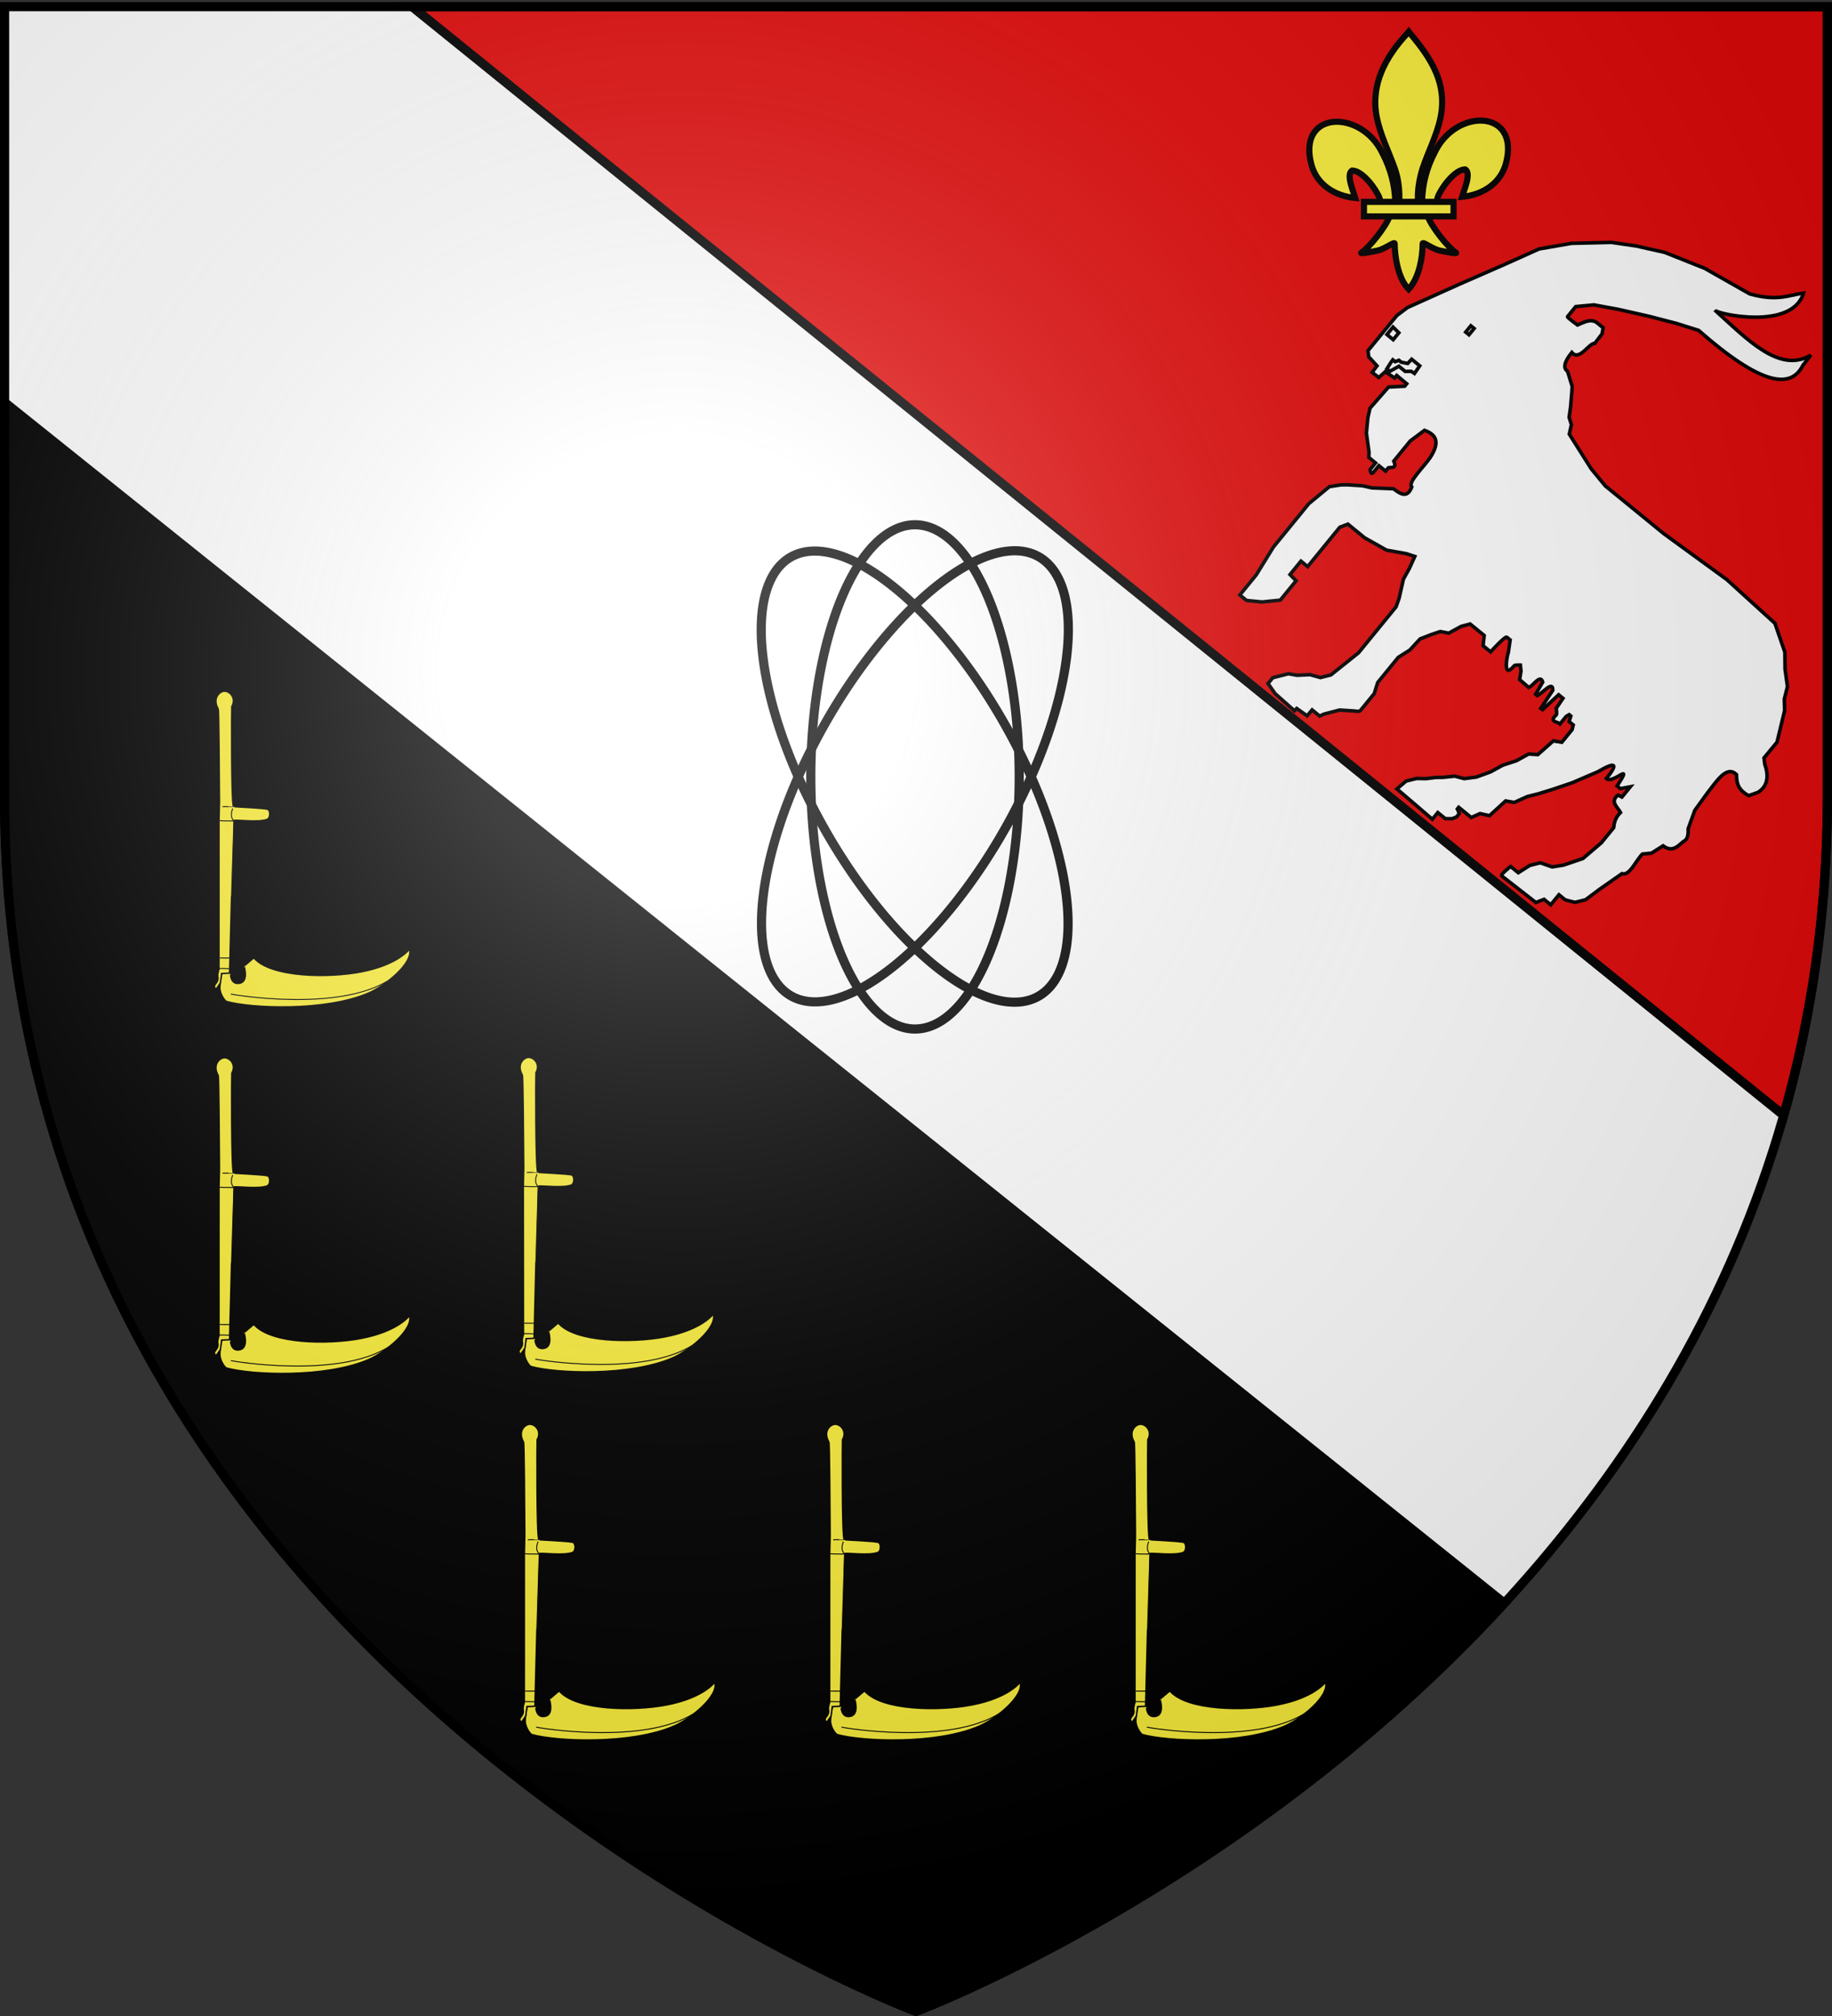 <svg xmlns="http://www.w3.org/2000/svg" xmlns:xlink="http://www.w3.org/1999/xlink" width="600" height="660" version="1.0"><rect width="100%" height="100%" fill="#333333" stroke="none"/><defs><linearGradient id="b"><stop offset="0" style="stop-color:white;stop-opacity:.314"/><stop offset=".19" style="stop-color:white;stop-opacity:.251"/><stop offset=".6" style="stop-color:#6b6b6b;stop-opacity:.125"/><stop offset="1" style="stop-color:black;stop-opacity:.125"/></linearGradient><linearGradient id="a"><stop offset="0" style="stop-color:#fd0000;stop-opacity:1"/><stop offset=".5" style="stop-color:#e77275;stop-opacity:.659"/><stop offset="1" style="stop-color:black;stop-opacity:.323"/></linearGradient><radialGradient xlink:href="#b" id="c" cx="221.445" cy="226.331" r="300" fx="221.445" fy="226.331" gradientTransform="matrix(1.353 0 0 1.349 -77.63 -85.747)" gradientUnits="userSpaceOnUse"/></defs><g style="opacity:1;display:inline"><path d="M300 658.5s298.5-112.32 298.5-397.772V2.176H1.5v258.552C1.5 546.18 300 658.5 300 658.5z" style="fill:#fff;fill-opacity:1;fill-rule:evenodd;stroke:none;stroke-width:1px;stroke-linecap:butt;stroke-linejoin:miter;stroke-opacity:1"/><path d="M-90.914 24.726z" style="fill:none;fill-rule:evenodd;stroke:#000;stroke-width:1px;stroke-linecap:butt;stroke-linejoin:miter;stroke-opacity:1"/><path d="m134.969 2.188 449.219 362.968c9.082-31.868 14.312-66.638 14.312-104.437V2.188H134.969z" style="fill:#e20909;fill-opacity:1;fill-rule:evenodd;stroke:#000;stroke-width:3;stroke-linecap:butt;stroke-linejoin:miter;stroke-miterlimit:4;stroke-dasharray:none;stroke-opacity:1"/><path d="M1.5 131.719v129C1.5 546.17 300 658.5 300 658.5s106.846-40.206 192.688-133.625L1.5 131.719z" style="fill:#000;fill-opacity:1;fill-rule:evenodd;stroke:#000;stroke-width:3;stroke-linecap:butt;stroke-linejoin:miter;stroke-miterlimit:4;stroke-dasharray:none;stroke-opacity:1"/><g style="fill:#fcef3c;fill-opacity:1"><g style="fill:#fcef3c;fill-opacity:1"><path d="M218.862 367.92c-1.376-55.587 87.85-139.19 147.327-176.132 70.204-43.605 109.635-34.18 109.34-34.772-13.846-27.755-92.52-21.638-126.344-9.949-95.769 33.097-207.852 146.388-236.272 192.5-1.411 2.29-.166 22.094 10.943 32.332 12.684 11.69 14.471 12.997 22.384 17.907 1.692 1.05 13.04-10.66 13.928-10.943.602-.192-18.891-19.26.503-30.34 16.942-9.68 31.258 21.52 31.331 21.386.606-1.104 26.889-.843 26.86-1.99z" style="fill:#fcef3c;fill-opacity:1;fill-rule:evenodd;stroke:#000;stroke-width:3;stroke-linecap:butt;stroke-linejoin:miter;stroke-miterlimit:4;stroke-dasharray:none;stroke-opacity:1" transform="matrix(.113 -.104 -.104 -.113 96.71 497.967)"/><path d="M130.479 344.772c2.822-4.713 142.282-184.174 268.41-206.568" style="fill:#fcef3c;fill-opacity:1;fill-rule:evenodd;stroke:#000;stroke-width:2;stroke-linecap:butt;stroke-linejoin:miter;stroke-miterlimit:4;stroke-dasharray:none;stroke-opacity:1" transform="matrix(.113 -.104 -.104 -.113 96.71 497.967)"/></g><g style="fill:#fcef3c;fill-opacity:1"><g style="fill:#fcef3c;fill-opacity:1"><path d="M158.675 379.36s226.56 233.938 226.821 233.785c6.757-3.964 34.968-38.414 53.54-46.582 7.637-3.358 17.916 8.448 16.237 14.108-1.685 5.683-50.5 53.672-49.88 54.36.891 8.69 141.143 159.134 141.266 159.173 20.474 6.444 19.706 27.982 10.446 35.316-7.352 5.822-28.618 6.701-34.82-19.399-.726-3.058-88.042-98.985-132.81-148.23l-27.854-28.85L147.732 400.75s-4.974-2.612-9.45-6.467c-4.477-3.854-2.985-5.595-8.457-8.953-5.471-3.358-9.824-1.617-13.43-4.477-3.606-2.86-.995-6.964-.995-6.964l14.923 3.482 15.42 12.933 12.932-10.943z" style="fill:#fcef3c;fill-opacity:1;fill-rule:evenodd;stroke:#000;stroke-width:3;stroke-linecap:butt;stroke-linejoin:miter;stroke-miterlimit:4;stroke-dasharray:none;stroke-opacity:1" transform="matrix(.113 -.104 -.104 -.113 96.71 497.967)"/><g style="fill:#fcef3c;fill-opacity:1"><path d="M385.496 612.15c-1.46 13.736 15.442 20.654 15.918 20.892M387.898 650.597c.872-.814 17.22-15.124 16.998-15.274M363.113 633.042c7.743-8.085 20.81-19.816 21.886-20.892" style="fill:#fcef3c;fill-opacity:1;fill-rule:evenodd;stroke:#000;stroke-width:2;stroke-linecap:butt;stroke-linejoin:miter;stroke-miterlimit:4;stroke-dasharray:none;stroke-opacity:1" transform="matrix(.113 -.104 -.104 -.113 96.71 497.967)"/></g></g><path d="m165.106 417.405 16.45-15.164M164.644 386.821l-16.073 15.576" style="fill:#fcef3c;fill-opacity:1;fill-rule:evenodd;stroke:#000;stroke-width:2;stroke-linecap:butt;stroke-linejoin:miter;stroke-miterlimit:4;stroke-dasharray:none;stroke-opacity:1" transform="matrix(.113 -.104 -.104 -.113 96.71 497.967)"/></g></g><g style="opacity:1;fill:#fcef3c;fill-opacity:1;display:inline"><g style="fill:#fcef3c;fill-opacity:1"><path d="M218.862 367.92c-1.376-55.587 87.85-139.19 147.327-176.132 70.204-43.605 109.635-34.18 109.34-34.772-13.846-27.755-92.52-21.638-126.344-9.949-95.769 33.097-207.852 146.388-236.272 192.5-1.411 2.29-.166 22.094 10.943 32.332 12.684 11.69 14.471 12.997 22.384 17.907 1.692 1.05 13.04-10.66 13.928-10.943.602-.192-18.891-19.26.503-30.34 16.942-9.68 31.258 21.52 31.331 21.386.606-1.104 26.889-.843 26.86-1.99z" style="fill:#fcef3c;fill-opacity:1;fill-rule:evenodd;stroke:#000;stroke-width:3;stroke-linecap:butt;stroke-linejoin:miter;stroke-miterlimit:4;stroke-dasharray:none;stroke-opacity:1" transform="matrix(.113 -.104 -.104 -.113 96.71 377.967)"/><path d="M130.479 344.772c2.822-4.713 142.282-184.174 268.41-206.568" style="fill:#fcef3c;fill-opacity:1;fill-rule:evenodd;stroke:#000;stroke-width:2;stroke-linecap:butt;stroke-linejoin:miter;stroke-miterlimit:4;stroke-dasharray:none;stroke-opacity:1" transform="matrix(.113 -.104 -.104 -.113 96.71 377.967)"/></g><g style="fill:#fcef3c;fill-opacity:1"><g style="fill:#fcef3c;fill-opacity:1"><path d="M158.675 379.36s226.56 233.938 226.821 233.785c6.757-3.964 34.968-38.414 53.54-46.582 7.637-3.358 17.916 8.448 16.237 14.108-1.685 5.683-50.5 53.672-49.88 54.36.891 8.69 141.143 159.134 141.266 159.173 20.474 6.444 19.706 27.982 10.446 35.316-7.352 5.822-28.618 6.701-34.82-19.399-.726-3.058-88.042-98.985-132.81-148.23l-27.854-28.85L147.732 400.75s-4.974-2.612-9.45-6.467c-4.477-3.854-2.985-5.595-8.457-8.953-5.471-3.358-9.824-1.617-13.43-4.477-3.606-2.86-.995-6.964-.995-6.964l14.923 3.482 15.42 12.933 12.932-10.943z" style="fill:#fcef3c;fill-opacity:1;fill-rule:evenodd;stroke:#000;stroke-width:3;stroke-linecap:butt;stroke-linejoin:miter;stroke-miterlimit:4;stroke-dasharray:none;stroke-opacity:1" transform="matrix(.113 -.104 -.104 -.113 96.71 377.967)"/><g style="fill:#fcef3c;fill-opacity:1"><path d="M385.496 612.15c-1.46 13.736 15.442 20.654 15.918 20.892M387.898 650.597c.872-.814 17.22-15.124 16.998-15.274M363.113 633.042c7.743-8.085 20.81-19.816 21.886-20.892" style="fill:#fcef3c;fill-opacity:1;fill-rule:evenodd;stroke:#000;stroke-width:2;stroke-linecap:butt;stroke-linejoin:miter;stroke-miterlimit:4;stroke-dasharray:none;stroke-opacity:1" transform="matrix(.113 -.104 -.104 -.113 96.71 377.967)"/></g></g><path d="m165.106 417.405 16.45-15.164M164.644 386.821l-16.073 15.576" style="fill:#fcef3c;fill-opacity:1;fill-rule:evenodd;stroke:#000;stroke-width:2;stroke-linecap:butt;stroke-linejoin:miter;stroke-miterlimit:4;stroke-dasharray:none;stroke-opacity:1" transform="matrix(.113 -.104 -.104 -.113 96.71 377.967)"/></g></g><g style="opacity:1;fill:#fcef3c;fill-opacity:1;display:inline"><g style="fill:#fcef3c;fill-opacity:1"><path d="M218.862 367.92c-1.376-55.587 87.85-139.19 147.327-176.132 70.204-43.605 109.635-34.18 109.34-34.772-13.846-27.755-92.52-21.638-126.344-9.949-95.769 33.097-207.852 146.388-236.272 192.5-1.411 2.29-.166 22.094 10.943 32.332 12.684 11.69 14.471 12.997 22.384 17.907 1.692 1.05 13.04-10.66 13.928-10.943.602-.192-18.891-19.26.503-30.34 16.942-9.68 31.258 21.52 31.331 21.386.606-1.104 26.889-.843 26.86-1.99z" style="fill:#fcef3c;fill-opacity:1;fill-rule:evenodd;stroke:#000;stroke-width:3;stroke-linecap:butt;stroke-linejoin:miter;stroke-miterlimit:4;stroke-dasharray:none;stroke-opacity:1" transform="scale(.153 -.153) rotate(42.703 4798.834 17.09)"/><path d="M130.479 344.772c2.822-4.713 142.282-184.174 268.41-206.568" style="fill:#fcef3c;fill-opacity:1;fill-rule:evenodd;stroke:#000;stroke-width:2;stroke-linecap:butt;stroke-linejoin:miter;stroke-miterlimit:4;stroke-dasharray:none;stroke-opacity:1" transform="scale(.153 -.153) rotate(42.703 4798.834 17.09)"/></g><g style="fill:#fcef3c;fill-opacity:1"><g style="fill:#fcef3c;fill-opacity:1"><path d="M158.675 379.36s226.56 233.938 226.821 233.785c6.757-3.964 34.968-38.414 53.54-46.582 7.637-3.358 17.916 8.448 16.237 14.108-1.685 5.683-50.5 53.672-49.88 54.36.891 8.69 141.143 159.134 141.266 159.173 20.474 6.444 19.706 27.982 10.446 35.316-7.352 5.822-28.618 6.701-34.82-19.399-.726-3.058-88.042-98.985-132.81-148.23l-27.854-28.85L147.732 400.75s-4.974-2.612-9.45-6.467c-4.477-3.854-2.985-5.595-8.457-8.953-5.471-3.358-9.824-1.617-13.43-4.477-3.606-2.86-.995-6.964-.995-6.964l14.923 3.482 15.42 12.933 12.932-10.943z" style="fill:#fcef3c;fill-opacity:1;fill-rule:evenodd;stroke:#000;stroke-width:3;stroke-linecap:butt;stroke-linejoin:miter;stroke-miterlimit:4;stroke-dasharray:none;stroke-opacity:1" transform="scale(.153 -.153) rotate(42.703 4798.834 17.09)"/><g style="fill:#fcef3c;fill-opacity:1"><path d="M385.496 612.15c-1.46 13.736 15.442 20.654 15.918 20.892M387.898 650.597c.872-.814 17.22-15.124 16.998-15.274M363.113 633.042c7.743-8.085 20.81-19.816 21.886-20.892" style="fill:#fcef3c;fill-opacity:1;fill-rule:evenodd;stroke:#000;stroke-width:2;stroke-linecap:butt;stroke-linejoin:miter;stroke-miterlimit:4;stroke-dasharray:none;stroke-opacity:1" transform="scale(.153 -.153) rotate(42.703 4798.834 17.09)"/></g></g><path d="m165.106 417.405 16.45-15.164M164.644 386.821l-16.073 15.576" style="fill:#fcef3c;fill-opacity:1;fill-rule:evenodd;stroke:#000;stroke-width:2;stroke-linecap:butt;stroke-linejoin:miter;stroke-miterlimit:4;stroke-dasharray:none;stroke-opacity:1" transform="scale(.153 -.153) rotate(42.703 4798.834 17.09)"/></g></g><g style="opacity:1;fill:#fcef3c;fill-opacity:1;display:inline"><g style="fill:#fcef3c;fill-opacity:1"><path d="M218.862 367.92c-1.376-55.587 87.85-139.19 147.327-176.132 70.204-43.605 109.635-34.18 109.34-34.772-13.846-27.755-92.52-21.638-126.344-9.949-95.769 33.097-207.852 146.388-236.272 192.5-1.411 2.29-.166 22.094 10.943 32.332 12.684 11.69 14.471 12.997 22.384 17.907 1.692 1.05 13.04-10.66 13.928-10.943.602-.192-18.891-19.26.503-30.34 16.942-9.68 31.258 21.52 31.331 21.386.606-1.104 26.889-.843 26.86-1.99z" style="fill:#fcef3c;fill-opacity:1;fill-rule:evenodd;stroke:#000;stroke-width:3;stroke-linecap:butt;stroke-linejoin:miter;stroke-miterlimit:4;stroke-dasharray:none;stroke-opacity:1" transform="matrix(.113 -.104 -.104 -.113 396.71 617.967)"/><path d="M130.479 344.772c2.822-4.713 142.282-184.174 268.41-206.568" style="fill:#fcef3c;fill-opacity:1;fill-rule:evenodd;stroke:#000;stroke-width:2;stroke-linecap:butt;stroke-linejoin:miter;stroke-miterlimit:4;stroke-dasharray:none;stroke-opacity:1" transform="matrix(.113 -.104 -.104 -.113 396.71 617.967)"/></g><g style="fill:#fcef3c;fill-opacity:1"><g style="fill:#fcef3c;fill-opacity:1"><path d="M158.675 379.36s226.56 233.938 226.821 233.785c6.757-3.964 34.968-38.414 53.54-46.582 7.637-3.358 17.916 8.448 16.237 14.108-1.685 5.683-50.5 53.672-49.88 54.36.891 8.69 141.143 159.134 141.266 159.173 20.474 6.444 19.706 27.982 10.446 35.316-7.352 5.822-28.618 6.701-34.82-19.399-.726-3.058-88.042-98.985-132.81-148.23l-27.854-28.85L147.732 400.75s-4.974-2.612-9.45-6.467c-4.477-3.854-2.985-5.595-8.457-8.953-5.471-3.358-9.824-1.617-13.43-4.477-3.606-2.86-.995-6.964-.995-6.964l14.923 3.482 15.42 12.933 12.932-10.943z" style="fill:#fcef3c;fill-opacity:1;fill-rule:evenodd;stroke:#000;stroke-width:3;stroke-linecap:butt;stroke-linejoin:miter;stroke-miterlimit:4;stroke-dasharray:none;stroke-opacity:1" transform="matrix(.113 -.104 -.104 -.113 396.71 617.967)"/><g style="fill:#fcef3c;fill-opacity:1"><path d="M385.496 612.15c-1.46 13.736 15.442 20.654 15.918 20.892M387.898 650.597c.872-.814 17.22-15.124 16.998-15.274M363.113 633.042c7.743-8.085 20.81-19.816 21.886-20.892" style="fill:#fcef3c;fill-opacity:1;fill-rule:evenodd;stroke:#000;stroke-width:2;stroke-linecap:butt;stroke-linejoin:miter;stroke-miterlimit:4;stroke-dasharray:none;stroke-opacity:1" transform="matrix(.113 -.104 -.104 -.113 396.71 617.967)"/></g></g><path d="m165.106 417.405 16.45-15.164M164.644 386.821l-16.073 15.576" style="fill:#fcef3c;fill-opacity:1;fill-rule:evenodd;stroke:#000;stroke-width:2;stroke-linecap:butt;stroke-linejoin:miter;stroke-miterlimit:4;stroke-dasharray:none;stroke-opacity:1" transform="matrix(.113 -.104 -.104 -.113 396.71 617.967)"/></g></g><g style="opacity:1;fill:#fcef3c;fill-opacity:1;display:inline"><g style="fill:#fcef3c;fill-opacity:1"><path d="M218.862 367.92c-1.376-55.587 87.85-139.19 147.327-176.132 70.204-43.605 109.635-34.18 109.34-34.772-13.846-27.755-92.52-21.638-126.344-9.949-95.769 33.097-207.852 146.388-236.272 192.5-1.411 2.29-.166 22.094 10.943 32.332 12.684 11.69 14.471 12.997 22.384 17.907 1.692 1.05 13.04-10.66 13.928-10.943.602-.192-18.891-19.26.503-30.34 16.942-9.68 31.258 21.52 31.331 21.386.606-1.104 26.889-.843 26.86-1.99z" style="fill:#fcef3c;fill-opacity:1;fill-rule:evenodd;stroke:#000;stroke-width:3;stroke-linecap:butt;stroke-linejoin:miter;stroke-miterlimit:4;stroke-dasharray:none;stroke-opacity:1" transform="matrix(.113 -.104 -.104 -.113 296.71 617.967)"/><path d="M130.479 344.772c2.822-4.713 142.282-184.174 268.41-206.568" style="fill:#fcef3c;fill-opacity:1;fill-rule:evenodd;stroke:#000;stroke-width:2;stroke-linecap:butt;stroke-linejoin:miter;stroke-miterlimit:4;stroke-dasharray:none;stroke-opacity:1" transform="matrix(.113 -.104 -.104 -.113 296.71 617.967)"/></g><g style="fill:#fcef3c;fill-opacity:1"><g style="fill:#fcef3c;fill-opacity:1"><path d="M158.675 379.36s226.56 233.938 226.821 233.785c6.757-3.964 34.968-38.414 53.54-46.582 7.637-3.358 17.916 8.448 16.237 14.108-1.685 5.683-50.5 53.672-49.88 54.36.891 8.69 141.143 159.134 141.266 159.173 20.474 6.444 19.706 27.982 10.446 35.316-7.352 5.822-28.618 6.701-34.82-19.399-.726-3.058-88.042-98.985-132.81-148.23l-27.854-28.85L147.732 400.75s-4.974-2.612-9.45-6.467c-4.477-3.854-2.985-5.595-8.457-8.953-5.471-3.358-9.824-1.617-13.43-4.477-3.606-2.86-.995-6.964-.995-6.964l14.923 3.482 15.42 12.933 12.932-10.943z" style="fill:#fcef3c;fill-opacity:1;fill-rule:evenodd;stroke:#000;stroke-width:3;stroke-linecap:butt;stroke-linejoin:miter;stroke-miterlimit:4;stroke-dasharray:none;stroke-opacity:1" transform="matrix(.113 -.104 -.104 -.113 296.71 617.967)"/><g style="fill:#fcef3c;fill-opacity:1"><path d="M385.496 612.15c-1.46 13.736 15.442 20.654 15.918 20.892M387.898 650.597c.872-.814 17.22-15.124 16.998-15.274M363.113 633.042c7.743-8.085 20.81-19.816 21.886-20.892" style="fill:#fcef3c;fill-opacity:1;fill-rule:evenodd;stroke:#000;stroke-width:2;stroke-linecap:butt;stroke-linejoin:miter;stroke-miterlimit:4;stroke-dasharray:none;stroke-opacity:1" transform="matrix(.113 -.104 -.104 -.113 296.71 617.967)"/></g></g><path d="m165.106 417.405 16.45-15.164M164.644 386.821l-16.073 15.576" style="fill:#fcef3c;fill-opacity:1;fill-rule:evenodd;stroke:#000;stroke-width:2;stroke-linecap:butt;stroke-linejoin:miter;stroke-miterlimit:4;stroke-dasharray:none;stroke-opacity:1" transform="matrix(.113 -.104 -.104 -.113 296.71 617.967)"/></g></g><g style="opacity:1;fill:#fcef3c;fill-opacity:1;display:inline"><g style="fill:#fcef3c;fill-opacity:1"><path d="M218.862 367.92c-1.376-55.587 87.85-139.19 147.327-176.132 70.204-43.605 109.635-34.18 109.34-34.772-13.846-27.755-92.52-21.638-126.344-9.949-95.769 33.097-207.852 146.388-236.272 192.5-1.411 2.29-.166 22.094 10.943 32.332 12.684 11.69 14.471 12.997 22.384 17.907 1.692 1.05 13.04-10.66 13.928-10.943.602-.192-18.891-19.26.503-30.34 16.942-9.68 31.258 21.52 31.331 21.386.606-1.104 26.889-.843 26.86-1.99z" style="fill:#fcef3c;fill-opacity:1;fill-rule:evenodd;stroke:#000;stroke-width:3;stroke-linecap:butt;stroke-linejoin:miter;stroke-miterlimit:4;stroke-dasharray:none;stroke-opacity:1" transform="matrix(.113 -.104 -.104 -.113 196.71 617.967)"/><path d="M130.479 344.772c2.822-4.713 142.282-184.174 268.41-206.568" style="fill:#fcef3c;fill-opacity:1;fill-rule:evenodd;stroke:#000;stroke-width:2;stroke-linecap:butt;stroke-linejoin:miter;stroke-miterlimit:4;stroke-dasharray:none;stroke-opacity:1" transform="matrix(.113 -.104 -.104 -.113 196.71 617.967)"/></g><g style="fill:#fcef3c;fill-opacity:1"><g style="fill:#fcef3c;fill-opacity:1"><path d="M158.675 379.36s226.56 233.938 226.821 233.785c6.757-3.964 34.968-38.414 53.54-46.582 7.637-3.358 17.916 8.448 16.237 14.108-1.685 5.683-50.5 53.672-49.88 54.36.891 8.69 141.143 159.134 141.266 159.173 20.474 6.444 19.706 27.982 10.446 35.316-7.352 5.822-28.618 6.701-34.82-19.399-.726-3.058-88.042-98.985-132.81-148.23l-27.854-28.85L147.732 400.75s-4.974-2.612-9.45-6.467c-4.477-3.854-2.985-5.595-8.457-8.953-5.471-3.358-9.824-1.617-13.43-4.477-3.606-2.86-.995-6.964-.995-6.964l14.923 3.482 15.42 12.933 12.932-10.943z" style="fill:#fcef3c;fill-opacity:1;fill-rule:evenodd;stroke:#000;stroke-width:3;stroke-linecap:butt;stroke-linejoin:miter;stroke-miterlimit:4;stroke-dasharray:none;stroke-opacity:1" transform="matrix(.113 -.104 -.104 -.113 196.71 617.967)"/><g style="fill:#fcef3c;fill-opacity:1"><path d="M385.496 612.15c-1.46 13.736 15.442 20.654 15.918 20.892M387.898 650.597c.872-.814 17.22-15.124 16.998-15.274M363.113 633.042c7.743-8.085 20.81-19.816 21.886-20.892" style="fill:#fcef3c;fill-opacity:1;fill-rule:evenodd;stroke:#000;stroke-width:2;stroke-linecap:butt;stroke-linejoin:miter;stroke-miterlimit:4;stroke-dasharray:none;stroke-opacity:1" transform="matrix(.113 -.104 -.104 -.113 196.71 617.967)"/></g></g><path d="m165.106 417.405 16.45-15.164M164.644 386.821l-16.073 15.576" style="fill:#fcef3c;fill-opacity:1;fill-rule:evenodd;stroke:#000;stroke-width:2;stroke-linecap:butt;stroke-linejoin:miter;stroke-miterlimit:4;stroke-dasharray:none;stroke-opacity:1" transform="matrix(.113 -.104 -.104 -.113 196.71 617.967)"/></g></g><g style="fill:#fff;stroke:#000;stroke-width:1.646;stroke-miterlimit:4;stroke-dasharray:none;stroke-opacity:1"><path d="m464 554.951-30-1.589-36 2h-35l-10-2-12-4-6-2-2-4-3-2-2.41-4-4.108-6-1.482-2-6-4c-2.437.203-3.942-2.018-4-8 5.402 1.08 3.354-8.479 5.59-10l-.18-5.536-1.41-2.464h-4c-3.337.498-4.478 3.741-6 6.508 0 0-6 .38-6-.063v-5.998l6-5.935 10-5.512 13-6.483 12-5.517 10-4c39.106 1.398 50.255-6.1 47.568-18l-.126-6c-5.738 15.908-27.425 12.968-47.442 12 1.645.822 33.675-15.242 26.67-32.06-4.959 5.346-6.848 10.693-19.053 16.04L335 448.362l-19 6-12 6-10 6-14 12-10 11.535-8 15.973-10 19.492-12 24-1.478 6-.063 21 2.084 2 5.59.795.153 3.759 3.893-.09.613-3.961 5.208-.503v-1.53l6 .064v1.466l-5.548 5-.452 13 2 4 4 6 6.448 6 1.552 2h4v4s2 2 2 0v-4h4v-2c.939-1.199 3.46-2.172 0-4v-12l2-8c4.998-1.771 9.018-.936 10 8 .5 5.709-.888 15.665 2 16 1.827 5.402-1.873 5.89-6 6l-8 6-4 2-5.595 4-2.405 2-3.593 4L262 648.464v25.898l2 15v12h4l6-4 2-2 4-4v-11.557l-4-.443v-8h4V647.86l2-3.497h10l11.488-2 8.018-4.478 3.914-1.522 1.58 6 1 5.497 4 8.018 1.438 3.978v27.507l-3.438 16-3 4-4.547 2-4.453 4-3.565 2-4.435 6v3.458l5.508 1.542 11.932.479.127-1.479 5.871-.416.063-3.584H328l1-2 4.413-6 5.587-4s2-1 2-2v-10l-2-5v-15l2-6 .432-7 2.568-4.57 2.482-3.978L350 653.92l2.48-6.06 2.52-3.498h8.402l2.598 4h4.473s.527-10 1.527-10h2l3 5c0 .557 6 12.19 6 3 0-.46 2-2 2-2l2 2 2 3.454 5.59.127c1.107-2.06.118-8.31 3.41-5.998l1 6.417h1c1.231-2.522 1.08-10.226 4-6.417l1 9.975 1-.063 1.407-10.038H410l.5 5.543s2.048 1.83 1.958 2.412c-.753 4.883 2.55 1.846 3.977 2.083v-4.495l.565-1.503h1l1 2.503h2.486l.947 2v7.556L419 661.875l-1.554 9.487-3.446 2.446-2.426 5.997-3.574 5.557-2.424 6-3.576 6-3.874 4.106-4.126 1.894-4 4-2.417 2-3.088 3.243-3.495 2.757-3 4-1 5.521 4 .063 17.568.416v-4H403l2.513-2 1.073-2-.063-2-2.02-1v-1H412l2-4 4-2 1.466-10 3.534-2 3-6 3-4 4-6 5-8 6-11.507c3.38-9.078 4.987-8.767 5 0 4.178.364 4.584-14.823 6-.493h2l3-3.548v6.124l-2 .424c-1.014 4.85 3.276 4.398 6 5.51-.384 3.338.727 5.479 2 7.49v9l-2 11-5 8-3.547 4-5.453 2-3 4-1 3-1 3h-4.573s-1.427 6-.427 6 20-.479 20-.479l2-3.52h4v-6h3.532c.468 0 4.468-2 4.468-2l3-4 2-8 3.411-12c3.483-1.381 1.137-8.59 1.589-13l3-3 2-6c5.21-.235 5.393-3.989 6-7.445 1.063-2-.236-3.999-2-5.998l-3-8.558-.581-10c-.155-7.232-1.203-15.549 5.05-15 2.236 2.608 4.568 5.12 10.531 4l2.412-4c1.402-4.448-.135-8.504-5.871-12l-2.084-2 .063-9.452-6.52-13.548-3.455-4L487 573.93l-6-5.567-5-6-12-7.41z" style="fill:#fff;fill-rule:evenodd;stroke:#000;stroke-width:1.646;stroke-linecap:butt;stroke-linejoin:miter;stroke-miterlimit:4;stroke-dasharray:none;stroke-opacity:1" transform="rotate(39.235 719.819 653.098) scale(.708)"/><path d="M268.036 537.362v3.75H270v-3.75h-1.964zM240.536 560.576v4.465h3.75v-4.107l-3.75-.358zM250 572.362c0 .893.536 5 .536 5h1.785l1.786-4.464h3.75l2.143-1.786 1.786-.178-.357-4.286h-4.822l-.178 2.678-2.679 1.429h-1.429l-.892 1.607H250z" style="fill:#fff;fill-rule:evenodd;stroke:#000;stroke-width:1.646;stroke-linecap:butt;stroke-linejoin:miter;stroke-miterlimit:4;stroke-dasharray:none;stroke-opacity:1" transform="rotate(39.235 719.819 653.098) scale(.708)"/></g><g style="display:inline"><path d="M306.555 349.61c.197-8.548 2.31-16.491 6.248-24.019 10.306-21.683 41.787-21.165 34.848 5.354-2.558 9.772-11.244 15.516-21.564 16.5.745-2.574 4.842-11.677 1.534-13.458-5.288.2-11.856 9.34-13.435 13.699-.228.625-.164 1.348-.419 1.964" style="fill:#fcef3c;fill-opacity:1;fill-rule:evenodd;stroke:#000;stroke-width:3;stroke-linecap:butt;stroke-linejoin:miter;stroke-miterlimit:4;stroke-dasharray:none;stroke-opacity:1;display:inline" transform="matrix(.669 0 0 .669 260.656 -167.994)"/><path d="M293.445 350.174c-.197-8.547-2.31-16.49-6.248-24.018-10.306-21.683-41.787-21.165-34.848 5.354 2.558 9.772 11.244 15.516 21.564 16.5-.745-2.574-4.842-11.677-1.534-13.458 5.288.2 11.856 9.34 13.435 13.699.228.625.164 1.349.419 1.964" style="fill:#fcef3c;fill-opacity:1;fill-rule:evenodd;stroke:#000;stroke-width:3;stroke-linecap:butt;stroke-linejoin:miter;stroke-miterlimit:4;stroke-dasharray:none;stroke-opacity:1" transform="matrix(.669 0 0 .669 260.656 -167.994)"/><path d="M299.39 267.37c-10.858 11.705-18.148 25.24-15.005 41.113 1.734 8.758 5.937 16.869 8.902 25.305 1.853 5.293 2.327 10.822 2.108 16.386h9.212c-.441-5.604.525-11.036 2.108-16.386 2.824-8.489 7.122-16.54 8.902-25.305 3.328-16.385-4.484-28.742-14.959-41.06l-.64-.817-.627.765z" style="fill:#fcef3c;fill-opacity:1;fill-rule:nonzero;stroke:#000;stroke-width:3;stroke-linecap:butt;stroke-linejoin:miter;stroke-miterlimit:4;stroke-dasharray:none;stroke-opacity:1" transform="matrix(.669 0 0 .669 260.656 -167.994)"/><path d="M290.8 356.662c-1.927 5.398-9.78 15.283-13.95 18.101-1.083.73 5.17-.42 7.97-1.035 3.672-.804 8.445-4.717 8.333-3.336-.01 6.323 1.767 16.874 6.402 21.722l.439.468.453-.468c4.632-5.403 6.378-14.904 6.402-21.722-.112-1.381 4.66 2.532 8.333 3.336 2.8.614 9.052 1.766 7.97 1.035-4.17-2.818-12.02-12.703-13.945-18.101h-18.408z" style="fill:#fcef3c;fill-opacity:1;fill-rule:evenodd;stroke:#000;stroke-width:3;stroke-linecap:butt;stroke-linejoin:miter;stroke-miterlimit:4;stroke-dasharray:none;stroke-opacity:1" transform="matrix(.669 0 0 .669 260.656 -167.994)"/><path d="M278.109 349.899h43.852v7.105h-43.852z" style="fill:#fcef3c;fill-opacity:1;stroke:#000;stroke-width:3;stroke-miterlimit:4;stroke-dasharray:none;stroke-opacity:1" transform="matrix(.669 0 0 .669 260.656 -167.994)"/></g><path d="M-395.238 274.286a34.127 82.54 0 1 1-68.254 0 34.127 82.54 0 1 1 68.254 0z" style="opacity:1;color:#000;fill:none;fill-opacity:1;fill-rule:nonzero;stroke:#000;stroke-width:3;stroke-linecap:butt;stroke-linejoin:miter;marker:none;marker-start:none;marker-mid:none;marker-end:none;stroke-miterlimit:4;stroke-dasharray:none;stroke-dashoffset:0;stroke-opacity:1;visibility:visible;display:inline;overflow:visible" transform="translate(729.038 -19.946)"/><path d="M-395.238 274.286a34.127 82.54 0 1 1-68.254 0 34.127 82.54 0 1 1 68.254 0z" style="opacity:1;color:#000;fill:none;fill-opacity:1;fill-rule:nonzero;stroke:#000;stroke-width:3;stroke-linecap:butt;stroke-linejoin:miter;marker:none;marker-start:none;marker-mid:none;marker-end:none;stroke-miterlimit:4;stroke-dasharray:none;stroke-dashoffset:0;stroke-opacity:1;visibility:visible;display:inline;overflow:visible" transform="rotate(29.387 -26.472 1654.285)"/><path d="M-395.238 274.286a34.127 82.54 0 1 1-68.254 0 34.127 82.54 0 1 1 68.254 0z" style="opacity:1;color:#000;fill:none;fill-opacity:1;fill-rule:nonzero;stroke:#000;stroke-width:3;stroke-linecap:butt;stroke-linejoin:miter;marker:none;marker-start:none;marker-mid:none;marker-end:none;stroke-miterlimit:4;stroke-dasharray:none;stroke-dashoffset:0;stroke-opacity:1;visibility:visible;display:inline;overflow:visible" transform="scale(-1 1) rotate(29.387 -326.27 511.783)"/></g><path d="M300 658.5s298.5-112.32 298.5-397.772V2.176H1.5v258.552C1.5 546.18 300 658.5 300 658.5z" style="opacity:1;fill:url(#c);fill-opacity:1;fill-rule:evenodd;stroke:none;stroke-width:1px;stroke-linecap:butt;stroke-linejoin:miter;stroke-opacity:1"/><g style="display:inline"><path d="M300 658.5S1.5 546.18 1.5 260.728V2.176h597v258.552C598.5 546.18 300 658.5 300 658.5z" style="opacity:1;fill:none;fill-opacity:1;fill-rule:evenodd;stroke:#000;stroke-width:3;stroke-linecap:butt;stroke-linejoin:miter;stroke-miterlimit:4;stroke-dasharray:none;stroke-opacity:1"/></g></svg>